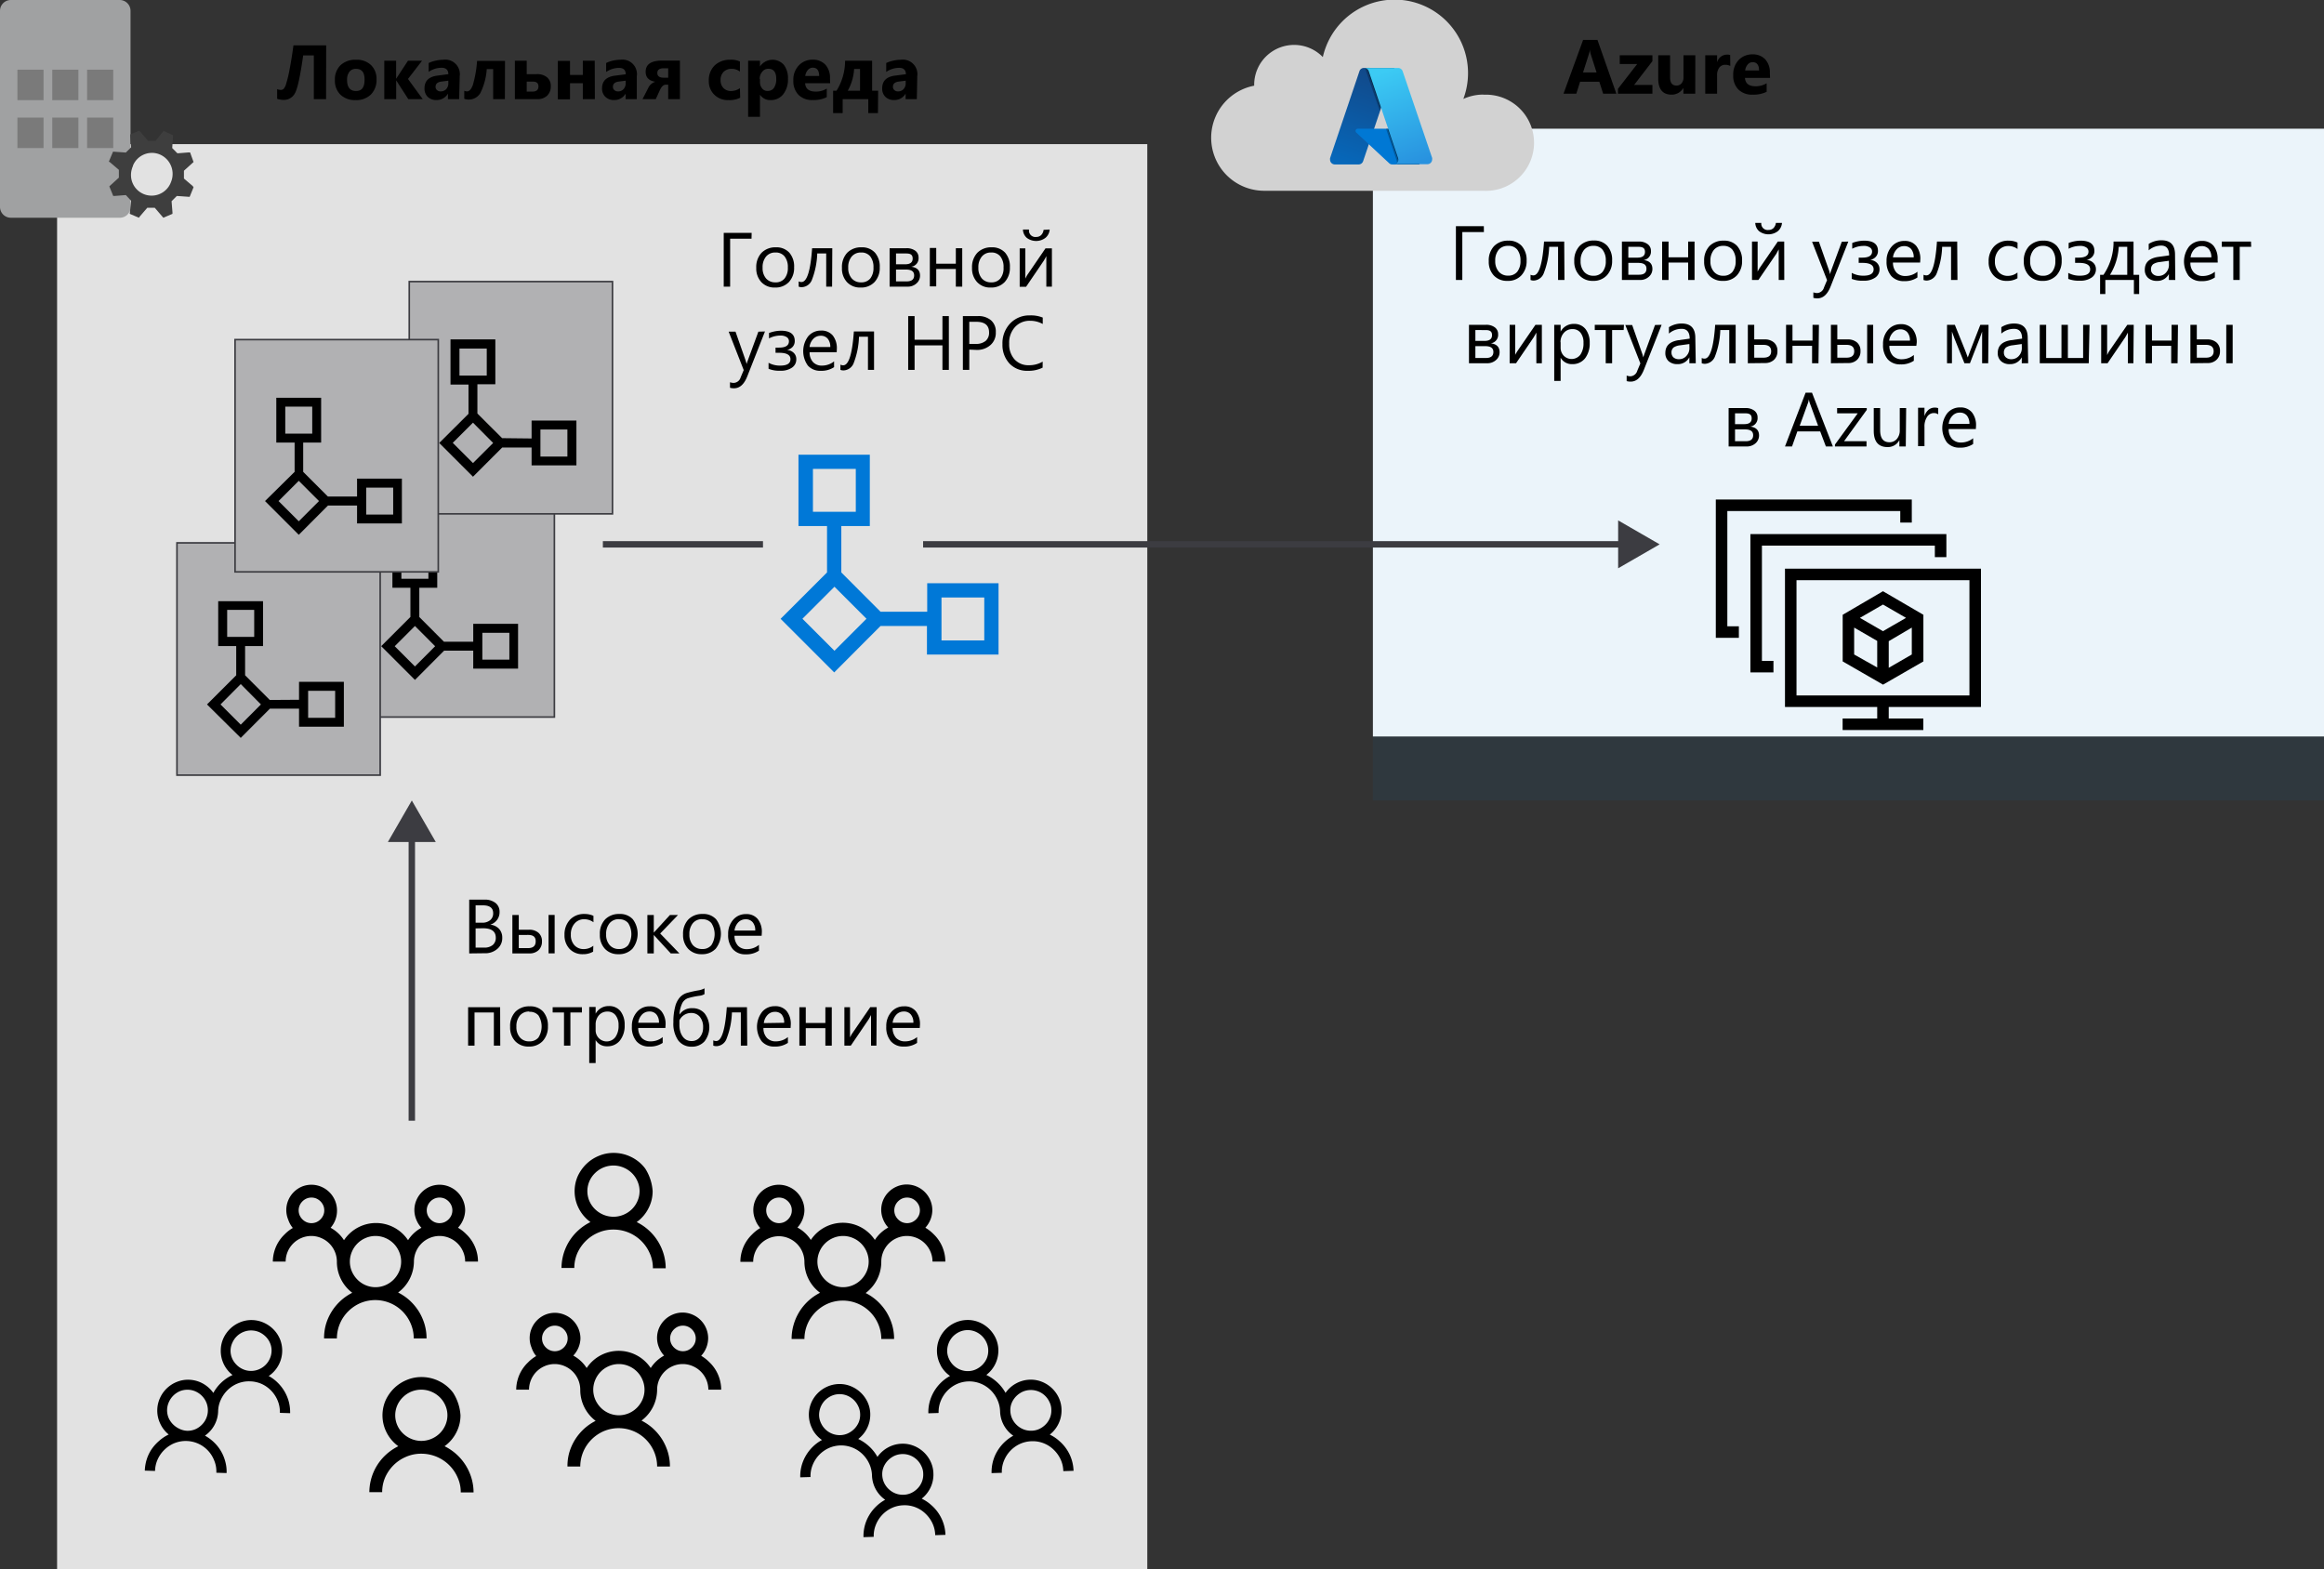 <svg xmlns="http://www.w3.org/2000/svg" xmlns:xlink="http://www.w3.org/1999/xlink" viewBox="0 0 362.86 245"><rect x="0" y="0" width="362.86" height="245" fill="#333333" stroke="none"/><defs><style>.cls-1{fill:#fff;}.cls-10,.cls-2,.cls-9{fill:#3c3c41;}.cls-2{opacity:0.15;}.cls-10,.cls-2,.cls-6{isolation:isolate;}.cls-3{fill:#7a7a7a;}.cls-4{fill:#a0a1a2;}.cls-5{fill:#3e3e3e;}.cls-6{fill:#0072c6;opacity:0.08;}.cls-7{fill:#d2d2d2;fill-rule:evenodd;}.cls-11,.cls-8{fill:none;stroke:#3c3c41;}.cls-8{stroke-miterlimit:10;}.cls-10{opacity:0.4;}.cls-11{stroke-width:0.25px;}.cls-12{fill:#0078d7;}.cls-13{fill:url(#linear-gradient);}.cls-14{fill:#0078d4;}.cls-15{opacity:0.5;}.cls-16{fill-opacity:0.5;}.cls-17{fill:url(#linear-gradient-2);}</style><linearGradient id="linear-gradient" x1="-811.94" y1="684.58" x2="-816.85" y2="699.11" gradientTransform="translate(1026.62 -672.85)" gradientUnits="userSpaceOnUse"><stop offset="0" stop-color="#114a8b"/><stop offset="1" stop-color="#0669bc"/></linearGradient><linearGradient id="linear-gradient-2" x1="-811" y1="684.14" x2="-805.6" y2="698.52" gradientTransform="translate(1026.62 -672.85)" gradientUnits="userSpaceOnUse"><stop offset="0" stop-color="#3ccbf4"/><stop offset="1" stop-color="#2892df"/></linearGradient></defs><g id="clean"><g id="g20356"><g id="g15188"><rect id="rect15184" class="cls-1" x="8.92" y="22.51" width="170.21" height="222.49"/><rect id="rect15186" class="cls-2" x="8.92" y="22.51" width="170.21" height="222.49"/></g><g id="g15214"><rect id="rect15190" class="cls-3" x="13.09" y="3.4" width="4.08" height="4.76"/><rect id="rect15192" class="cls-3" x="13.09" y="3.4" width="4.08" height="4.76"/><rect id="rect15194" class="cls-3" x="13.09" y="3.4" width="4.08" height="4.76"/><g id="g15212"><path id="path15196" class="cls-4" d="M20.4,32.3A1.69,1.69,0,0,1,18.72,34H1.7A1.69,1.69,0,0,1,0,32.32V1.7A1.69,1.69,0,0,1,1.68,0h17a1.69,1.69,0,0,1,1.7,1.68V32.3Z"/><rect id="rect15198" class="cls-3" x="2.72" y="10.88" width="4.08" height="4.76"/><rect id="rect15200" class="cls-3" x="8.16" y="10.88" width="4.08" height="4.76"/><rect id="rect15202" class="cls-3" x="13.6" y="10.88" width="4.08" height="4.76"/><rect id="rect15204" class="cls-3" x="2.72" y="18.36" width="4.08" height="4.76"/><rect id="rect15206" class="cls-3" x="8.16" y="18.36" width="4.08" height="4.76"/><rect id="rect15208" class="cls-3" x="13.6" y="18.36" width="4.08" height="4.76"/><path id="path15210" class="cls-5" d="M20.26,33.39l1.43.61.14-.2L23,32.44h1.16L25.5,34l1.43-.61v-.21l-.14-1.76.82-.82,2,.14.61-1.5-.14-.2-1.36-1.16V26.66l1.5-1.36-.54-1.5h-.21l-1.77.14-.81-.82.13-2-1.49-.68-.14.2L24.28,22H23.12l-1.36-1.6-1.43.6v.27L20.47,23l-.82.82-2-.14L17,25.23l.2.13,1.36,1.16v1.22L17.07,29.1l.61,1.5h.2l1.77-.14.82.89Zm.48-7.48a3.2,3.2,0,0,1,4.14-1.82l.12.05a3.3,3.3,0,0,1,1.7,4.28,3.22,3.22,0,1,1-6.06-2.18c0-.11.09-.22.14-.33"/></g></g><g id="g15232"><path id="path15216" d="M41.91,214.84a6.23,6.23,0,0,1,1.44,1.06,6.56,6.56,0,0,1,1.75,3,6.59,6.59,0,0,1,.2,1.77l-1.6-.05a4.59,4.59,0,0,0-.33-1.87,4.91,4.91,0,0,0-2.48-2.63A4.74,4.74,0,0,0,39,215.7a4.67,4.67,0,0,0-1.88.33,4.8,4.8,0,0,0-1.55,1,5,5,0,0,0-1.07,1.5,4.41,4.41,0,0,0-.44,1.85,4.79,4.79,0,0,1-2.06,3.8,6.57,6.57,0,0,1,1.44,1.07,6.27,6.27,0,0,1,1.08,1.38,6.34,6.34,0,0,1,.66,1.62,5.87,5.87,0,0,1,.2,1.77l-1.6-.05a4.42,4.42,0,0,0-.32-1.87,4.76,4.76,0,0,0-6.19-2.76,4.8,4.8,0,0,0-1.55,1,4.87,4.87,0,0,0-1.08,1.5,4.56,4.56,0,0,0-.43,1.85l-1.6-.05a6.56,6.56,0,0,1,.3-1.76,6.22,6.22,0,0,1,.76-1.58,6.89,6.89,0,0,1,1.17-1.3,6.33,6.33,0,0,1,1.5-1A4.76,4.76,0,0,1,25,222.26a4.72,4.72,0,0,1,0-4,4.84,4.84,0,0,1,2.63-2.48,4.59,4.59,0,0,1,1.87-.33,4.77,4.77,0,0,1,2.15.58,4.92,4.92,0,0,1,1.66,1.48,6.5,6.5,0,0,1,3-2.8,4.78,4.78,0,0,1-1.84-3.92,4.56,4.56,0,0,1,.43-1.85,4.91,4.91,0,0,1,2.63-2.48,4.59,4.59,0,0,1,1.87-.33,4.74,4.74,0,0,1,1.85.44,5,5,0,0,1,1.5,1.07,4.84,4.84,0,0,1,1,1.56A4.79,4.79,0,0,1,42,214.84Zm-12.7,8.58a3.09,3.09,0,0,0,1.24-.22,3.17,3.17,0,0,0,1-.66,3.18,3.18,0,0,0,.79-3.48,3.25,3.25,0,0,0-1.66-1.76,3,3,0,0,0-1.23-.29,3.14,3.14,0,0,0-1.25.22,3.3,3.3,0,0,0-1.71,1.66,3.1,3.1,0,0,0-.08,2.48,3.35,3.35,0,0,0,.66,1,3.4,3.4,0,0,0,1,.72,3,3,0,0,0,1.24.33ZM36,210.81a3,3,0,0,0,.22,1.25,3.17,3.17,0,0,0,.66,1,3.12,3.12,0,0,0,1,.72,3,3,0,0,0,1.23.29,3.14,3.14,0,0,0,1.25-.22,3.21,3.21,0,0,0,1.75-1.65A3.13,3.13,0,0,0,42.4,211a2.93,2.93,0,0,0-.22-1.24,3.14,3.14,0,0,0-.65-1,3.54,3.54,0,0,0-1-.72,3.19,3.19,0,0,0-4.23,1.59,3,3,0,0,0-.3,1.22Z"/><path id="path15218" d="M146.87,213.19a4.79,4.79,0,0,1-.26-4,4.84,4.84,0,0,1,2.48-2.63,4.78,4.78,0,0,1,1.86-.44,4.59,4.59,0,0,1,1.87.33,4.91,4.91,0,0,1,2.63,2.48,4.56,4.56,0,0,1,.43,1.85A4.78,4.78,0,0,1,154,214.7a6.88,6.88,0,0,1,1.71,1.16A6.47,6.47,0,0,1,157,217.5a4.81,4.81,0,0,1,1.66-1.48,4.77,4.77,0,0,1,2.15-.58,4.59,4.59,0,0,1,1.87.33,4.91,4.91,0,0,1,2.63,2.48,4.56,4.56,0,0,1,.43,1.85,4.69,4.69,0,0,1-.45,2.18,4.87,4.87,0,0,1-1.38,1.74,6,6,0,0,1,1.49,1,6.38,6.38,0,0,1,2.22,4.65l-1.6.05a4.56,4.56,0,0,0-.43-1.85,5,5,0,0,0-1.08-1.5,4.67,4.67,0,0,0-3.43-1.32,4.73,4.73,0,0,0-1.85.43,4.91,4.91,0,0,0-2.48,2.63,4.59,4.59,0,0,0-.33,1.87l-1.6.05a6.59,6.59,0,0,1,.2-1.77,6.37,6.37,0,0,1,.67-1.62,6.64,6.64,0,0,1,2.52-2.45,4.79,4.79,0,0,1-2.06-3.8,4.74,4.74,0,0,0-.44-1.85,5,5,0,0,0-1.07-1.5,4.84,4.84,0,0,0-1.56-1,4.74,4.74,0,0,0-3.72.1,4.91,4.91,0,0,0-2.48,2.63,4.59,4.59,0,0,0-.33,1.87l-1.6.05a6.21,6.21,0,0,1,.2-1.77,6.56,6.56,0,0,1,1.75-3,6.23,6.23,0,0,1,1.44-1.06,4.72,4.72,0,0,1-1.48-1.66Zm15.41,9.94a3.4,3.4,0,0,0,1-.72,3.14,3.14,0,0,0,.65-1,3,3,0,0,0,.22-1.25,2.75,2.75,0,0,0-.29-1.23,3.19,3.19,0,0,0-4.23-1.59,3.54,3.54,0,0,0-1,.72,3.35,3.35,0,0,0-.66,1,2.93,2.93,0,0,0-.22,1.24,3.13,3.13,0,0,0,.29,1.24,3.32,3.32,0,0,0,1.75,1.65,3.14,3.14,0,0,0,1.25.22,3,3,0,0,0,1.24-.28ZM154,209.58a3.27,3.27,0,0,0-1.75-1.66,3.14,3.14,0,0,0-2.48.07,3.54,3.54,0,0,0-1,.72,3.33,3.33,0,0,0-.88,2.28,3,3,0,0,0,.3,1.24,3.21,3.21,0,0,0,1.75,1.65,3.14,3.14,0,0,0,1.25.22,3,3,0,0,0,1.23-.29,3.54,3.54,0,0,0,1-.72,3.35,3.35,0,0,0,.66-1,3.14,3.14,0,0,0,.22-1.25,3,3,0,0,0-.3-1.26Z"/><path id="path15220" d="M126.87,223.19a4.79,4.79,0,0,1-.26-4,4.84,4.84,0,0,1,2.48-2.63,4.78,4.78,0,0,1,1.86-.44,4.59,4.59,0,0,1,1.87.33,4.91,4.91,0,0,1,2.63,2.48,4.56,4.56,0,0,1,.43,1.85A4.78,4.78,0,0,1,134,224.7a6.88,6.88,0,0,1,1.71,1.16A6.47,6.47,0,0,1,137,227.5a4.81,4.81,0,0,1,1.66-1.48,4.77,4.77,0,0,1,2.15-.58,4.59,4.59,0,0,1,1.87.33,4.91,4.91,0,0,1,2.63,2.48,4.56,4.56,0,0,1,.43,1.85,4.69,4.69,0,0,1-.45,2.18,4.87,4.87,0,0,1-1.38,1.74,6,6,0,0,1,1.49,1,6.38,6.38,0,0,1,2.22,4.65l-1.6.05a4.56,4.56,0,0,0-.43-1.85,5,5,0,0,0-1.08-1.5,4.67,4.67,0,0,0-3.43-1.32,4.73,4.73,0,0,0-1.85.43,4.91,4.91,0,0,0-2.48,2.63,4.59,4.59,0,0,0-.33,1.87l-1.6.05a6.59,6.59,0,0,1,.2-1.77,6.37,6.37,0,0,1,.67-1.62,6.64,6.64,0,0,1,2.52-2.45,4.79,4.79,0,0,1-2.06-3.8,4.74,4.74,0,0,0-.44-1.85,5,5,0,0,0-1.07-1.5,4.84,4.84,0,0,0-1.56-1,4.74,4.74,0,0,0-3.72.1,4.91,4.91,0,0,0-2.48,2.63,4.59,4.59,0,0,0-.33,1.87l-1.6.05a6.21,6.21,0,0,1,.2-1.77,6.56,6.56,0,0,1,1.75-3,6.23,6.23,0,0,1,1.44-1.06,4.72,4.72,0,0,1-1.48-1.66Zm15.41,9.94a3.4,3.4,0,0,0,1-.72,3.14,3.14,0,0,0,.65-1,3,3,0,0,0,.22-1.25,2.75,2.75,0,0,0-.29-1.23,3.19,3.19,0,0,0-4.23-1.59,3.54,3.54,0,0,0-1,.72,3.35,3.35,0,0,0-.66,1,2.93,2.93,0,0,0-.22,1.24,3.13,3.13,0,0,0,.29,1.24,3.32,3.32,0,0,0,1.75,1.65,3.14,3.14,0,0,0,1.25.22,3,3,0,0,0,1.24-.28ZM134,219.58a3.27,3.27,0,0,0-1.75-1.66,3.14,3.14,0,0,0-2.48.07,3.54,3.54,0,0,0-1,.72,3.33,3.33,0,0,0-.88,2.28,3,3,0,0,0,.3,1.24,3.21,3.21,0,0,0,1.75,1.65,3.14,3.14,0,0,0,1.25.22,3,3,0,0,0,1.23-.29,3.54,3.54,0,0,0,1-.72,3.35,3.35,0,0,0,.66-1,3.14,3.14,0,0,0,.22-1.25,3,3,0,0,0-.3-1.26Z"/><path id="path15222" d="M83.72,211.75a5.89,5.89,0,0,0-1.28,1,6,6,0,0,0-1,1.25,5.82,5.82,0,0,0-.62,1.45A5.7,5.7,0,0,0,80.6,217h2a4,4,0,0,1,.32-1.55,4,4,0,0,1,2.13-2.13,3.91,3.91,0,0,1,3.1,0,4,4,0,0,1,2.13,2.13A4,4,0,0,1,90.6,217,6.06,6.06,0,0,0,93,221.87a8.07,8.07,0,0,0-4.13,5A7.87,7.87,0,0,0,88.6,229h2a6,6,0,0,1,1.77-4.23,6.15,6.15,0,0,1,1.9-1.29,6,6,0,0,1,7.85,3.19,5.82,5.82,0,0,1,.48,2.33h2a7.87,7.87,0,0,0-.31-2.21,8.54,8.54,0,0,0-.89-2,8.39,8.39,0,0,0-1.4-1.69,8,8,0,0,0-1.84-1.27A6.06,6.06,0,0,0,102.6,217a4,4,0,0,1,.32-1.55,4,4,0,0,1,2.13-2.13,3.91,3.91,0,0,1,3.1,0,4,4,0,0,1,2.13,2.13,4,4,0,0,1,.32,1.55h2a5.7,5.7,0,0,0-.22-1.59,5.89,5.89,0,0,0-1.62-2.7,6.22,6.22,0,0,0-1.28-1,4.12,4.12,0,0,0,1.09-2.75,4,4,0,0,0-.32-1.55,4,4,0,0,0-2.13-2.13,3.91,3.91,0,0,0-3.1,0,4,4,0,0,0-2.13,2.13,3.9,3.9,0,0,0,0,3,4,4,0,0,0,.8,1.27,5.73,5.73,0,0,0-2.09,1.94,6,6,0,0,0-10,0,5.73,5.73,0,0,0-2.09-1.94A4.08,4.08,0,0,0,90.63,209a4,4,0,0,0-.32-1.55,4,4,0,0,0-2.13-2.13,3.91,3.91,0,0,0-3.1,0A4,4,0,0,0,83,207.45a3.9,3.9,0,0,0,0,3,4,4,0,0,0,.72,1.3ZM108.63,209a1.91,1.91,0,0,1-.16.78,2.11,2.11,0,0,1-1.06,1.06,2,2,0,0,1-1.56,0,2.11,2.11,0,0,1-1.06-1.06,2,2,0,0,1,0-1.56,2.11,2.11,0,0,1,1.06-1.06,2,2,0,0,1,1.56,0,2.11,2.11,0,0,1,1.06,1.06A1.91,1.91,0,0,1,108.63,209Zm-12,12a4,4,0,0,1-2.82-1.18,4.21,4.21,0,0,1-.86-1.26,3.91,3.91,0,0,1,0-3.11,4,4,0,0,1,2.13-2.13,3.91,3.91,0,0,1,3.1,0,4,4,0,0,1,2.13,2.13,3.91,3.91,0,0,1,0,3.11,4.21,4.21,0,0,1-.86,1.26A4,4,0,0,1,96.63,221Zm-8-12a1.91,1.91,0,0,1-.16.78,2.11,2.11,0,0,1-1.06,1.06,2,2,0,0,1-1.56,0,2.11,2.11,0,0,1-1.06-1.06,2,2,0,0,1,0-1.56,2.11,2.11,0,0,1,1.06-1.06,2,2,0,0,1,1.56,0,2.11,2.11,0,0,1,1.06,1.06A1.91,1.91,0,0,1,88.63,209Z"/><path id="path15224" d="M118.72,191.75a5.89,5.89,0,0,0-1.28,1,6,6,0,0,0-1,1.25,5.82,5.82,0,0,0-.62,1.45,5.7,5.7,0,0,0-.22,1.59h2a4,4,0,0,1,.32-1.55,4,4,0,0,1,2.13-2.13,3.91,3.91,0,0,1,3.1,0,4,4,0,0,1,2.13,2.13,4,4,0,0,1,.32,1.55,6.06,6.06,0,0,0,2.44,4.83,8.07,8.07,0,0,0-4.13,5,7.87,7.87,0,0,0-.31,2.21h2a6,6,0,0,1,1.77-4.23,6.15,6.15,0,0,1,1.9-1.29,6,6,0,0,1,7.85,3.19,5.82,5.82,0,0,1,.48,2.33h2a7.87,7.87,0,0,0-.31-2.21,8.54,8.54,0,0,0-.89-2,8.39,8.39,0,0,0-1.4-1.69,8,8,0,0,0-1.84-1.27A6.06,6.06,0,0,0,137.6,197a4,4,0,0,1,.32-1.55,4,4,0,0,1,2.13-2.13,3.91,3.91,0,0,1,3.1,0,4,4,0,0,1,2.13,2.13,4,4,0,0,1,.32,1.55h2a5.7,5.7,0,0,0-.22-1.59,5.89,5.89,0,0,0-1.62-2.7,6.22,6.22,0,0,0-1.28-1,4.12,4.12,0,0,0,1.09-2.75,4,4,0,0,0-.32-1.55,4,4,0,0,0-2.13-2.13,3.91,3.91,0,0,0-3.1,0,4,4,0,0,0-2.13,2.13,3.9,3.9,0,0,0,0,3,4,4,0,0,0,.8,1.27,5.73,5.73,0,0,0-2.09,1.94,6,6,0,0,0-10,0,5.73,5.73,0,0,0-2.09-1.94A4.12,4.12,0,0,0,125.6,189a4,4,0,0,0-.32-1.55,4,4,0,0,0-2.13-2.13,3.91,3.91,0,0,0-3.1,0,4,4,0,0,0-2.13,2.13,3.9,3.9,0,0,0,0,3,4.11,4.11,0,0,0,.8,1.33ZM143.63,189a1.91,1.91,0,0,1-.16.78,2.11,2.11,0,0,1-1.06,1.06,2,2,0,0,1-1.56,0,2.11,2.11,0,0,1-1.06-1.06,2,2,0,0,1,0-1.56,2.11,2.11,0,0,1,1.06-1.06,2,2,0,0,1,1.56,0,2.11,2.11,0,0,1,1.06,1.06A1.91,1.91,0,0,1,143.63,189Zm-12,12a4,4,0,0,1-2.82-1.18,4.21,4.21,0,0,1-.86-1.26,3.91,3.91,0,0,1,0-3.11,4,4,0,0,1,2.13-2.13,3.91,3.91,0,0,1,3.1,0,4,4,0,0,1,2.13,2.13,3.91,3.91,0,0,1,0,3.11,4.21,4.21,0,0,1-.86,1.26,4,4,0,0,1-2.82,1.18Zm-8-12a1.91,1.91,0,0,1-.16.78,2.11,2.11,0,0,1-1.06,1.06,2,2,0,0,1-1.56,0,2.11,2.11,0,0,1-1.06-1.06,2,2,0,0,1,0-1.56,2.11,2.11,0,0,1,1.06-1.06,2,2,0,0,1,1.56,0,2.11,2.11,0,0,1,1.06,1.06A1.91,1.91,0,0,1,123.63,189Z"/><path id="path15226" d="M45.72,191.75a5.89,5.89,0,0,0-1.28,1,6,6,0,0,0-1,1.25,5.82,5.82,0,0,0-.62,1.45A5.7,5.7,0,0,0,42.6,197h2a4,4,0,0,1,.32-1.55,4,4,0,0,1,2.13-2.13,3.91,3.91,0,0,1,3.1,0,4,4,0,0,1,2.13,2.13A4,4,0,0,1,52.6,197,6.06,6.06,0,0,0,55,201.87a8.07,8.07,0,0,0-4.13,5A7.87,7.87,0,0,0,50.6,209h2a6,6,0,0,1,1.77-4.23,6.15,6.15,0,0,1,1.9-1.29,6,6,0,0,1,7.85,3.19A5.82,5.82,0,0,1,64.6,209h2a7.87,7.87,0,0,0-.31-2.21,8.54,8.54,0,0,0-.89-2A8.63,8.63,0,0,0,64,203.1a8,8,0,0,0-1.84-1.27A6.06,6.06,0,0,0,64.63,197a4,4,0,0,1,.32-1.55,4,4,0,0,1,2.13-2.13,3.91,3.91,0,0,1,3.1,0,4,4,0,0,1,2.13,2.13,4,4,0,0,1,.32,1.55h2a5.7,5.7,0,0,0-.22-1.59,5.89,5.89,0,0,0-1.62-2.7,6.22,6.22,0,0,0-1.28-1A4.13,4.13,0,0,0,72.63,189a4,4,0,0,0-.32-1.55,4,4,0,0,0-2.13-2.13,3.91,3.91,0,0,0-3.1,0A4,4,0,0,0,65,187.45a3.9,3.9,0,0,0,0,3,4,4,0,0,0,.8,1.27,5.73,5.73,0,0,0-2.09,1.94,6,6,0,0,0-10,0,5.73,5.73,0,0,0-2.09-1.94,4.06,4.06,0,0,0,1-2.72,4,4,0,0,0-.32-1.55,4,4,0,0,0-2.13-2.13,3.91,3.91,0,0,0-3.1,0A4,4,0,0,0,45,187.45a3.9,3.9,0,0,0,0,3A4,4,0,0,0,45.72,191.75ZM70.63,189a1.91,1.91,0,0,1-.16.78,2.11,2.11,0,0,1-1.06,1.06,2,2,0,0,1-1.56,0,2.11,2.11,0,0,1-1.06-1.06,2,2,0,0,1,0-1.56,2.11,2.11,0,0,1,1.06-1.06,2,2,0,0,1,1.56,0,2.11,2.11,0,0,1,1.06,1.06A1.91,1.91,0,0,1,70.63,189Zm-12,12a4,4,0,0,1-2.82-1.18,4.21,4.21,0,0,1-.86-1.26,3.91,3.91,0,0,1,0-3.11,4,4,0,0,1,2.13-2.13,3.91,3.91,0,0,1,3.1,0,4,4,0,0,1,2.13,2.13,3.91,3.91,0,0,1,0,3.11,4.21,4.21,0,0,1-.86,1.26A4,4,0,0,1,58.63,201Zm-8-12a1.91,1.91,0,0,1-.16.78,2.11,2.11,0,0,1-1.06,1.06,2,2,0,0,1-1.56,0,2.11,2.11,0,0,1-1.06-1.06,2,2,0,0,1,0-1.56,2.11,2.11,0,0,1,1.06-1.06,2,2,0,0,1,1.56,0,2.11,2.11,0,0,1,1.06,1.06A1.91,1.91,0,0,1,50.63,189Z"/><path id="path15228" d="M71.9,221a5.76,5.76,0,0,1-.66,2.7,5.88,5.88,0,0,1-1.83,2.13,8.12,8.12,0,0,1,4.21,5,7.88,7.88,0,0,1,.32,2.21h-2a5.51,5.51,0,0,0-.49-2.33A6.16,6.16,0,0,0,65.78,227a5.88,5.88,0,0,0-2.37.48,6.15,6.15,0,0,0-1.94,1.29,6.42,6.42,0,0,0-1.32,1.9,5.82,5.82,0,0,0-.48,2.33h-2a8,8,0,0,1,2.65-5.9,8.23,8.23,0,0,1,1.87-1.27,6,6,0,0,1-1.82-2.13,5.88,5.88,0,0,1-.18-5,6.42,6.42,0,0,1,1.32-1.9,6.15,6.15,0,0,1,1.94-1.29,5.88,5.88,0,0,1,2.37-.48,6.15,6.15,0,0,1,2.76.65,6,6,0,0,1,2.16,1.79A7.4,7.4,0,0,1,71.9,221Zm-6.12,4a4.09,4.09,0,0,0,1.58-.32,4.15,4.15,0,0,0,1.3-.86,4,4,0,0,0,.87-1.27,3.81,3.81,0,0,0,0-3.1,4,4,0,0,0-.87-1.27,4.15,4.15,0,0,0-1.3-.86,4.07,4.07,0,0,0-4.45.86,4,4,0,0,0-.88,1.27,3.91,3.91,0,0,0,0,3.1,4,4,0,0,0,.88,1.27A4.13,4.13,0,0,0,65.78,225Z"/><path id="path15230" d="M101.9,186a5.76,5.76,0,0,1-.66,2.7,5.88,5.88,0,0,1-1.83,2.13,8.12,8.12,0,0,1,4.21,5,7.88,7.88,0,0,1,.32,2.21h-2a5.51,5.51,0,0,0-.49-2.33A6.16,6.16,0,0,0,95.78,192a5.88,5.88,0,0,0-2.37.48,6.15,6.15,0,0,0-1.94,1.29,6.42,6.42,0,0,0-1.32,1.9,5.82,5.82,0,0,0-.48,2.33h-2a8,8,0,0,1,2.65-5.9,8.23,8.23,0,0,1,1.87-1.27,6,6,0,0,1-1.82-2.13,5.88,5.88,0,0,1-.18-5,6.42,6.42,0,0,1,1.32-1.9,6.15,6.15,0,0,1,1.94-1.29,5.88,5.88,0,0,1,2.37-.48,6.15,6.15,0,0,1,2.76.65,6,6,0,0,1,2.16,1.79A7.4,7.4,0,0,1,101.9,186Zm-6.12,4a4.09,4.09,0,0,0,1.58-.32,4.15,4.15,0,0,0,1.3-.86,4,4,0,0,0,.87-1.27,3.81,3.81,0,0,0,0-3.1,4,4,0,0,0-.87-1.27,4.15,4.15,0,0,0-1.3-.86,4.07,4.07,0,0,0-4.45.86,4,4,0,0,0-.88,1.27,3.91,3.91,0,0,0,0,3.1,4,4,0,0,0,.88,1.27A4.13,4.13,0,0,0,95.78,190Z"/></g><g id="g15238"><rect id="rect15234" class="cls-1" x="214.36" y="20.1" width="148.5" height="94.9"/><rect id="rect15236" class="cls-6" x="214.36" y="20.1" width="148.5" height="104.9"/></g><path id="path15240" class="cls-7" d="M231.59,14.77a7.45,7.45,0,0,0-3.11.68A11.47,11.47,0,0,0,207,7.38a11.7,11.7,0,0,0-.46,1.53,6.24,6.24,0,0,0-10.72,4.32v.15a8.28,8.28,0,0,0,1.62,16.41h34.14a7.51,7.51,0,1,0,.77-15h-.77"/><g id="g15252"><line id="line15248" class="cls-8" x1="64.3" y1="175" x2="64.3" y2="130.38"/><polygon id="polygon15250" class="cls-9" points="60.56 131.48 68.04 131.48 64.3 125 60.56 131.48"/></g><g id="g15302"><g id="g15264"><g id="g15260"><rect id="rect15254" class="cls-1" x="54.83" y="75.7" width="31.73" height="36.27"/><rect id="rect15256" class="cls-10" x="54.83" y="75.7" width="31.73" height="36.27"/><rect id="rect15258" class="cls-11" x="54.83" y="75.7" width="31.73" height="36.27"/></g><path id="path15262" d="M75.31,98.81V103h4.22V98.81ZM64.79,97.75l-3.16,3.16,3.16,3.16,3.15-3.16Zm2.1-7.37V86.17H62.67v4.21Zm7,9.83v-2.8h7v7h-7V101.6H69.34l-4.55,4.57-5.27-5.27,4.56-4.56V91.78H61.27v-7h7v7h-2.8v4.57l3.85,3.86Z"/></g><g id="g15276"><g id="g15272"><rect id="rect15266" class="cls-1" x="27.63" y="84.77" width="31.73" height="36.27"/><rect id="rect15268" class="cls-10" x="27.63" y="84.77" width="31.73" height="36.27"/><rect id="rect15270" class="cls-11" x="27.63" y="84.77" width="31.73" height="36.27"/></g><path id="path15274" d="M48.11,107.87v4.22h4.22v-4.22Zm-10.52-1.05L34.43,110l3.16,3.16L40.74,110Zm2.1-7.37V95.23H35.47v4.22Zm7,9.82v-2.8h7v7h-7v-2.81H42.14l-4.55,4.56L32.32,110l4.56-4.55v-4.57H34.07v-7h7v7h-2.8v4.57l3.85,3.85Z"/></g><g id="g15288"><g id="g15284"><rect id="rect15278" class="cls-1" x="63.9" y="43.97" width="31.73" height="36.27"/><rect id="rect15280" class="cls-10" x="63.9" y="43.97" width="31.73" height="36.27"/><rect id="rect15282" class="cls-11" x="63.9" y="43.97" width="31.73" height="36.27"/></g><path id="path15286" d="M84.38,67.07v4.22h4.21V67.07ZM73.85,66l-3.16,3.15,3.16,3.16L77,69.17ZM76,58.65V54.43H71.74v4.22Zm7,9.82v-2.8h7v7H83V69.88H78.41l-4.56,4.56-5.27-5.27,4.57-4.55V60.05H70.34V53h7v7h-2.8v4.57l3.86,3.85Z"/></g><g id="g15300"><g id="g15296"><rect id="rect15290" class="cls-1" x="36.7" y="53.03" width="31.73" height="36.27"/><rect id="rect15292" class="cls-10" x="36.7" y="53.03" width="31.73" height="36.27"/><rect id="rect15294" class="cls-11" x="36.7" y="53.03" width="31.73" height="36.27"/></g><path id="path15298" d="M57.18,76.14v4.21h4.21V76.14ZM46.65,75.08l-3.16,3.16,3.16,3.16,3.16-3.16Zm2.1-7.37V63.5H44.54v4.21Zm7,9.83v-2.8h7v7h-7v-2.8H51.21l-4.56,4.57-5.27-5.27L46,73.68V69.11H43.14v-7h7v7h-2.8v4.57l3.86,3.86Z"/></g></g><path id="path15304" class="cls-12" d="M147,93.3V100h6.68V93.3Zm-16.71-1.68-5,5,5,5,5-5Zm3.33-11.7v-6.7h-6.69v6.7Zm11.15,15.6V91.07h11.14v11.14H144.73V97.75h-7.25L130.25,105l-8.37-8.37,7.25-7.24V82.14h-4.46V71h11.14V82.14h-4.45v7.25l6.12,6.13Z"/><line id="line15306" class="cls-8" x1="94.13" y1="85" x2="119.13" y2="85"/><g id="g15312"><line id="line15308" class="cls-8" x1="144.13" y1="85" x2="253.75" y2="85"/><polygon id="polygon15310" class="cls-9" points="252.65 81.26 252.65 88.74 259.13 85 252.65 81.26"/></g><path id="path15314" d="M287.71,96v7.28l6.3,3.63,6.3-3.63V96L294,92.32ZM294,94.4l3.6,2.08L294,98.56l-3.6-2.08Zm4.5,7.8-3.6,2.08v-4.16L298.5,98Zm-9,0V98l3.6,2.08v4.15Zm19.8-13.4H278.7v21.6h14.4v1.8h-5.4V114h12.6v-1.8h-5.4v-1.8h14.4Zm-1.8,19.8h-27v-18h27Zm-3.6-25.2V87h-1.8V85.2h-27v18h1.8V105h-3.6V83.4ZM298.5,78v3.6h-1.8V79.8h-27v18h1.8v1.8h-3.6V78Z"/><g id="g19992"><path id="path19974" class="cls-13" d="M213,10.61h4.75l-4.92,14.57a.75.75,0,0,1-.71.5h-3.7a.75.75,0,0,1-.75-.74,1,1,0,0,1,0-.24l4.59-13.59A.73.73,0,0,1,213,10.61Z"/><path id="path19976" class="cls-14" d="M219.5,20.1H212a.34.34,0,0,0-.35.35.36.36,0,0,0,.11.25l5.13,4.78a.7.7,0,0,0,.5.2h4.24Z"/><g id="g19982" class="cls-15"><path id="path19978" d="M218.17,25.68h3.49L219.5,20.1h-2.85L218.3,25A.76.76,0,0,1,218.17,25.68Z"/><path id="path19980" d="M215.57,16.89l2.12-6.28h-4.3a.77.77,0,0,1,.14.25Z"/></g><g id="g19988" class="cls-15"><path id="path19984" class="cls-16" d="M213.12,10.61l2.31,6.7.32-1-1.93-5.74Z"/><path id="path19986" class="cls-16" d="M217.5,25.68h1a1,1,0,0,0,.06-.8L217,20.1h-.59l1.67,5a.47.47,0,0,1-.29.6.41.41,0,0,1-.16,0Z"/></g><path id="path19990" class="cls-17" d="M219,11.11a.76.76,0,0,0-.71-.5H213a.74.74,0,0,1,.71.51l4.58,13.57a.75.75,0,0,1-.47.95.67.67,0,0,1-.24,0h5.29a.74.74,0,0,0,.74-.74.67.67,0,0,0,0-.24Z"/></g></g></g><g id="Text"><path d="M50.91,15.48H49V8.65H47.34c-.46,3.22-.88,5.18-1.28,5.89a1.93,1.93,0,0,1-1.79,1.06,3.3,3.3,0,0,1-1-.17V13.92a1.76,1.76,0,0,0,.58.12.64.64,0,0,0,.43-.16,2,2,0,0,0,.4-.8,19.93,19.93,0,0,0,.54-2.27c.21-1.07.41-2.32.6-3.73h5.11Z"/><path d="M55.51,15.63a3.23,3.23,0,0,1-2.36-.85,3.05,3.05,0,0,1-.86-2.28,3.07,3.07,0,0,1,.89-2.33,3.38,3.38,0,0,1,2.41-.84,3.2,3.2,0,0,1,2.35.84,3,3,0,0,1,.85,2.23,3.2,3.2,0,0,1-.88,2.36A3.24,3.24,0,0,1,55.51,15.63Zm.05-4.88a1.23,1.23,0,0,0-1,.45,2,2,0,0,0-.37,1.28c0,1.15.47,1.73,1.4,1.73s1.33-.59,1.33-1.78S56.45,10.75,55.56,10.75Z"/><path d="M66,15.48H63.75l-1.89-2.93h0v2.93H60v-6h1.85V12.3h0l1.85-2.82H65.9l-2.2,2.85Z"/><path d="M71.69,15.48H69.94v-.86h0a2,2,0,0,1-1.78,1,1.88,1.88,0,0,1-1.38-.5,1.79,1.79,0,0,1-.5-1.32c0-1.17.69-1.84,2.07-2L70,11.58c0-.66-.36-1-1.07-1a3.64,3.64,0,0,0-2,.64V9.84a4.62,4.62,0,0,1,1.06-.36,5.63,5.63,0,0,1,1.22-.15,2.27,2.27,0,0,1,2.57,2.56ZM70,13v-.4l-1.09.14q-.9.12-.9.81a.66.66,0,0,0,.22.52.8.8,0,0,0,.59.2,1.1,1.1,0,0,0,.85-.36A1.29,1.29,0,0,0,70,13Z"/><path d="M78.83,15.48H77V10.79H76a9.9,9.9,0,0,1-1,3.74,2.11,2.11,0,0,1-2.51.9V14.17a1,1,0,0,0,.43.1c.37,0,.67-.35.91-1a18.11,18.11,0,0,0,.66-3.76h4.36Z"/><path d="M80.39,15.48v-6h1.85v2.1h1.58a2.35,2.35,0,0,1,1.59.49A1.75,1.75,0,0,1,86,13.46a2,2,0,0,1-.56,1.47,2.14,2.14,0,0,1-1.56.55Zm1.85-2.74V14.3h.9c.62,0,.93-.27.93-.8s-.3-.76-.91-.76Z"/><path d="M92.88,15.48H91V13H89v2.51H87.1v-6H89V11.7H91V9.48h1.86Z"/><path d="M99.43,15.48H97.68v-.86h0a2,2,0,0,1-1.79,1,1.86,1.86,0,0,1-1.37-.5A1.76,1.76,0,0,1,94,13.81c0-1.17.69-1.84,2.07-2l1.63-.21c0-.66-.35-1-1.06-1a3.59,3.59,0,0,0-2,.64V9.84a4.52,4.52,0,0,1,1-.36,5.71,5.71,0,0,1,1.23-.15,2.26,2.26,0,0,1,2.56,2.56ZM97.69,13v-.4l-1.09.14q-.9.12-.9.81a.66.66,0,0,0,.22.52.81.81,0,0,0,.59.2,1.08,1.08,0,0,0,.85-.36A1.29,1.29,0,0,0,97.69,13Z"/><path d="M106.16,15.48h-1.83V13.23h-.42c-.33,0-.62.29-.89.87l-.63,1.38h-2.07l.88-1.71a1.8,1.8,0,0,1,1.11-1q-1.5-.25-1.5-1.56c0-1.17.86-1.75,2.57-1.75h2.78Zm-1.83-3.35V10.66h-.7c-.64,0-1,.24-1,.73s.32.74,1,.74Z"/><path d="M115.57,15.26a3.65,3.65,0,0,1-1.81.37,3,3,0,0,1-2.23-.84,2.9,2.9,0,0,1-.86-2.16,3.22,3.22,0,0,1,.92-2.42A3.42,3.42,0,0,1,114,9.33a3.19,3.19,0,0,1,1.53.28v1.57a2.07,2.07,0,0,0-1.29-.43,1.71,1.71,0,0,0-1.26.47,1.74,1.74,0,0,0-.47,1.28,1.69,1.69,0,0,0,.45,1.25,1.59,1.59,0,0,0,1.22.46,2.43,2.43,0,0,0,1.35-.44Z"/><path d="M118.66,14.78h0v3.46h-1.85V9.48h1.85v.9h0a2.36,2.36,0,0,1,3.73-.25,3.39,3.39,0,0,1,.64,2.18,3.73,3.73,0,0,1-.74,2.41,2.44,2.44,0,0,1-2,.91A1.88,1.88,0,0,1,118.66,14.78Zm0-2.46v.48a1.52,1.52,0,0,0,.33,1,1,1,0,0,0,.86.4,1.15,1.15,0,0,0,1-.49,2.4,2.4,0,0,0,.35-1.39c0-1.05-.41-1.58-1.23-1.58a1.15,1.15,0,0,0-.93.43A1.73,1.73,0,0,0,118.61,12.32Z"/><path d="M129.62,13h-3.91c.06.87.61,1.3,1.64,1.3a3.15,3.15,0,0,0,1.74-.47v1.34a4.5,4.5,0,0,1-2.16.45,3,3,0,0,1-2.26-.81,3.08,3.08,0,0,1-.8-2.25,3.19,3.19,0,0,1,.87-2.36,2.87,2.87,0,0,1,2.13-.88,2.62,2.62,0,0,1,2,.78,3,3,0,0,1,.72,2.12Zm-1.72-1.14c0-.86-.34-1.29-1-1.29a1,1,0,0,0-.77.37,1.68,1.68,0,0,0-.4.92Z"/><path d="M137.08,17.66h-1.51V15.48h-4v2.18h-1.49V14.17h.53a8.89,8.89,0,0,0,1.34-4.69h4.22v4.69h.94Zm-2.8-3.49v-3.4h-.92a7.88,7.88,0,0,1-1,3.4Z"/><path d="M143.15,15.48H141.4v-.86h0a2,2,0,0,1-1.78,1,1.88,1.88,0,0,1-1.38-.5,1.79,1.79,0,0,1-.5-1.32c0-1.17.69-1.84,2.07-2l1.63-.21c0-.66-.36-1-1.07-1a3.64,3.64,0,0,0-2,.64V9.84a4.62,4.62,0,0,1,1.06-.36,5.7,5.7,0,0,1,1.22-.15,2.27,2.27,0,0,1,2.57,2.56ZM141.41,13v-.4l-1.09.14q-.9.12-.9.81a.66.66,0,0,0,.22.52.8.8,0,0,0,.59.2,1.1,1.1,0,0,0,.85-.36A1.29,1.29,0,0,0,141.41,13Z"/><path d="M252.37,14.63h-2.06l-.6-1.87h-3l-.59,1.87h-2l3.06-8.4h2.24Zm-3.09-3.32-.9-2.82a3.65,3.65,0,0,1-.15-.76h0a3.06,3.06,0,0,1-.15.73l-.91,2.85Z"/><path d="M258,14.63h-5.38v-.76l3-3.87H252.9V8.63H258v.92l-2.86,3.72H258Z"/><path d="M264.69,14.63h-1.85v-.91h0A2.08,2.08,0,0,1,261,14.78c-1.39,0-2.09-.84-2.09-2.53V8.63h1.85v3.46c0,.85.33,1.27,1,1.27a1,1,0,0,0,.79-.35,1.38,1.38,0,0,0,.3-.94V8.63h1.85Z"/><path d="M270.16,10.3a1.61,1.61,0,0,0-.78-.18,1.12,1.12,0,0,0-.94.44,1.93,1.93,0,0,0-.34,1.21v2.86h-1.85v-6h1.85V9.75h0a1.59,1.59,0,0,1,1.58-1.22,1.14,1.14,0,0,1,.46.07Z"/><path d="M276.37,12.16h-3.92c.06.87.61,1.31,1.65,1.31a3.24,3.24,0,0,0,1.74-.47v1.33a4.56,4.56,0,0,1-2.16.45,3,3,0,0,1-2.26-.81,3,3,0,0,1-.8-2.24,3.24,3.24,0,0,1,.86-2.37,2.9,2.9,0,0,1,2.14-.87,2.63,2.63,0,0,1,2,.78,3,3,0,0,1,.72,2.11ZM274.65,11c0-.86-.35-1.29-1-1.29a1,1,0,0,0-.78.37,1.78,1.78,0,0,0-.39.92Z"/><path d="M73.26,148.88v-8.4h2.39a2.65,2.65,0,0,1,1.73.53A1.72,1.72,0,0,1,78,142.4a2,2,0,0,1-.39,1.24,2.11,2.11,0,0,1-1.06.75v0a2.13,2.13,0,0,1,1.36.64,2,2,0,0,1,.51,1.41,2.18,2.18,0,0,1-.78,1.74,2.84,2.84,0,0,1-2,.67Zm1-7.51v2.71h1a1.89,1.89,0,0,0,1.27-.39,1.35,1.35,0,0,0,.47-1.1c0-.81-.54-1.22-1.61-1.22Zm0,3.6v3h1.33a2,2,0,0,0,1.35-.41,1.43,1.43,0,0,0,.47-1.13c0-1-.67-1.48-2-1.48Z"/><path d="M80,148.88v-6h1v2.3h1.62a2.12,2.12,0,0,1,1.46.48,1.7,1.7,0,0,1,.54,1.34,1.81,1.81,0,0,1-.54,1.38,2,2,0,0,1-1.38.5ZM81,146v2.05h1.44c.8,0,1.2-.35,1.2-1.06s-.4-1-1.21-1Zm5.6,2.87h-.95v-6h.95Z"/><path d="M92.61,148.6A3.08,3.08,0,0,1,91,149a2.75,2.75,0,0,1-2.07-.83,3.06,3.06,0,0,1-.79-2.17,3.35,3.35,0,0,1,.85-2.38,3,3,0,0,1,2.27-.9,3.27,3.27,0,0,1,1.4.29v1a2.42,2.42,0,0,0-1.43-.47,1.92,1.92,0,0,0-1.51.66,2.5,2.5,0,0,0-.59,1.73,2.36,2.36,0,0,0,.55,1.66,1.91,1.91,0,0,0,1.49.61,2.38,2.38,0,0,0,1.47-.52Z"/><path d="M96.58,149a2.79,2.79,0,0,1-2.13-.84,3.1,3.1,0,0,1-.79-2.23,3.24,3.24,0,0,1,.82-2.36,3,3,0,0,1,2.24-.85,2.66,2.66,0,0,1,2.09.83,3.77,3.77,0,0,1-.06,4.59A2.85,2.85,0,0,1,96.58,149Zm.07-5.47a1.84,1.84,0,0,0-1.47.63,2.59,2.59,0,0,0-.54,1.74,2.41,2.41,0,0,0,.55,1.68,1.85,1.85,0,0,0,1.46.61,1.77,1.77,0,0,0,1.43-.6,3.23,3.23,0,0,0,0-3.45A1.74,1.74,0,0,0,96.65,143.55Z"/><path d="M106.08,148.88h-1.35L102.08,146h0v2.88h-1v-6h1v2.75h0l2.52-2.75h1.26l-2.78,2.89Z"/><path d="M109.57,149a2.79,2.79,0,0,1-2.12-.84,3.11,3.11,0,0,1-.8-2.23,3.25,3.25,0,0,1,.83-2.36,3,3,0,0,1,2.23-.85,2.66,2.66,0,0,1,2.1.83,3.77,3.77,0,0,1-.06,4.59A2.87,2.87,0,0,1,109.57,149Zm.07-5.47a1.81,1.81,0,0,0-1.46.63,2.59,2.59,0,0,0-.54,1.74,2.46,2.46,0,0,0,.54,1.68,1.86,1.86,0,0,0,1.46.61,1.75,1.75,0,0,0,1.43-.6,3.17,3.17,0,0,0,0-3.45A1.73,1.73,0,0,0,109.64,143.55Z"/><path d="M118.92,146.12h-4.24a2.3,2.3,0,0,0,.54,1.55,1.87,1.87,0,0,0,1.42.54,2.91,2.91,0,0,0,1.86-.67v.91a3.5,3.5,0,0,1-2.09.57,2.53,2.53,0,0,1-2-.82,3.35,3.35,0,0,1-.72-2.3,3.28,3.28,0,0,1,.79-2.28,2.54,2.54,0,0,1,2-.88,2.24,2.24,0,0,1,1.82.76,3.18,3.18,0,0,1,.65,2.12Zm-1-.81a1.91,1.91,0,0,0-.4-1.3,1.36,1.36,0,0,0-1.1-.46,1.56,1.56,0,0,0-1.15.48,2.25,2.25,0,0,0-.59,1.28Z"/><path d="M78.11,163.28h-1V158.1H74.09v5.18h-1v-6h5Z"/><path d="M82.57,163.42a2.79,2.79,0,0,1-2.13-.84,3.1,3.1,0,0,1-.79-2.23,3.23,3.23,0,0,1,.82-2.36,3,3,0,0,1,2.24-.85,2.68,2.68,0,0,1,2.09.82,3.32,3.32,0,0,1,.75,2.3,3.25,3.25,0,0,1-.81,2.3A2.85,2.85,0,0,1,82.57,163.42Zm.07-5.47a1.84,1.84,0,0,0-1.47.63,2.58,2.58,0,0,0-.54,1.73,2.42,2.42,0,0,0,.55,1.69,1.85,1.85,0,0,0,1.46.61,1.77,1.77,0,0,0,1.43-.6,3.23,3.23,0,0,0,0-3.45A1.74,1.74,0,0,0,82.64,158Z"/><path d="M90.86,158.1h-1.8v5.18h-1V158.1H86.29v-.82h4.57Z"/><path d="M93,162.41h0V166H92v-8.76h1v1.05h0a2.27,2.27,0,0,1,2.07-1.19,2.21,2.21,0,0,1,1.81.8,3.37,3.37,0,0,1,.65,2.16,3.69,3.69,0,0,1-.73,2.41,2.44,2.44,0,0,1-2,.91A2,2,0,0,1,93,162.41ZM93,160v.84a1.73,1.73,0,0,0,.49,1.26,1.71,1.71,0,0,0,2.59-.15,3,3,0,0,0,.5-1.85,2.39,2.39,0,0,0-.47-1.57,1.52,1.52,0,0,0-1.25-.57,1.7,1.7,0,0,0-1.35.58A2.15,2.15,0,0,0,93,160Z"/><path d="M103.89,160.52H99.65a2.3,2.3,0,0,0,.54,1.55,1.87,1.87,0,0,0,1.42.54,2.91,2.91,0,0,0,1.86-.67v.91a3.5,3.5,0,0,1-2.09.57,2.53,2.53,0,0,1-2-.82,3.35,3.35,0,0,1-.72-2.3,3.28,3.28,0,0,1,.79-2.28,2.54,2.54,0,0,1,2-.88,2.24,2.24,0,0,1,1.82.76,3.18,3.18,0,0,1,.65,2.12Zm-1-.81a1.91,1.91,0,0,0-.4-1.3,1.36,1.36,0,0,0-1.1-.46,1.56,1.56,0,0,0-1.15.48,2.25,2.25,0,0,0-.59,1.28Z"/><path d="M110,154.33v.9a1.85,1.85,0,0,1-.77.26,11.29,11.29,0,0,0-1.84.39,1.63,1.63,0,0,0-.87.78,4.71,4.71,0,0,0-.43,1.77h0a2.28,2.28,0,0,1,2-1,2.47,2.47,0,0,1,1.92.81,3.58,3.58,0,0,1,0,4.36,2.6,2.6,0,0,1-2,.84,2.53,2.53,0,0,1-2.13-1,4.56,4.56,0,0,1-.74-2.81,9.23,9.23,0,0,1,.27-2.4,3.46,3.46,0,0,1,.74-1.49,2.5,2.5,0,0,1,1.06-.68,17,17,0,0,1,2-.44A3.07,3.07,0,0,0,110,154.33Zm-3.92,5v.83a3.6,3.6,0,0,0,.14.92,2.59,2.59,0,0,0,.39.8,1.66,1.66,0,0,0,.59.51,1.8,1.8,0,0,0,.79.17,1.59,1.59,0,0,0,1.29-.6,2.34,2.34,0,0,0,.5-1.54,2.49,2.49,0,0,0-.51-1.64,1.7,1.7,0,0,0-1.37-.6A2,2,0,0,0,106.06,159.38Z"/><path d="M116.67,163.28h-1v-5.19h-1.39a12.27,12.27,0,0,1-.83,4.09,1.74,1.74,0,0,1-1.56,1.18,1.62,1.62,0,0,1-.52-.08v-.83a1,1,0,0,0,.45.11q1.29,0,1.66-5.28h3.15Z"/><path d="M123.44,160.52H119.2a2.21,2.21,0,0,0,.54,1.55,1.85,1.85,0,0,0,1.42.54,2.93,2.93,0,0,0,1.86-.67v.91a3.52,3.52,0,0,1-2.09.57,2.52,2.52,0,0,1-2-.82A3.81,3.81,0,0,1,119,158a2.53,2.53,0,0,1,2-.88,2.25,2.25,0,0,1,1.82.76,3.18,3.18,0,0,1,.65,2.12Zm-1-.81a2,2,0,0,0-.4-1.3A1.36,1.36,0,0,0,121,158a1.55,1.55,0,0,0-1.15.48,2.19,2.19,0,0,0-.59,1.28Z"/><path d="M129.87,163.28h-1v-2.73h-3.06v2.73h-1v-6h1v2.46h3.06v-2.46h1Z"/><path d="M136.84,163.28H136v-4.79c-.08.17-.21.41-.39.71l-2.77,4.08h-1v-6h.88V162a5.24,5.24,0,0,1,.31-.58l2.85-4.15h1Z"/><path d="M143.61,160.52h-4.24a2.3,2.3,0,0,0,.54,1.55,1.88,1.88,0,0,0,1.42.54,2.89,2.89,0,0,0,1.86-.67v.91a3.47,3.47,0,0,1-2.09.57,2.53,2.53,0,0,1-2-.82,3.35,3.35,0,0,1-.72-2.3,3.28,3.28,0,0,1,.79-2.28,2.54,2.54,0,0,1,2-.88,2.24,2.24,0,0,1,1.82.76,3.18,3.18,0,0,1,.65,2.12Zm-1-.81a1.91,1.91,0,0,0-.4-1.3,1.36,1.36,0,0,0-1.1-.46,1.56,1.56,0,0,0-1.15.48,2.25,2.25,0,0,0-.59,1.28Z"/><path d="M231.69,36.24h-3.37v7.48h-1v-8.4h4.36Z"/><path d="M235.37,43.86a2.79,2.79,0,0,1-2.13-.84,3.1,3.1,0,0,1-.79-2.23,3.22,3.22,0,0,1,.83-2.36,3,3,0,0,1,2.23-.85,2.69,2.69,0,0,1,2.09.83,3.28,3.28,0,0,1,.76,2.29,3.23,3.23,0,0,1-.82,2.3A2.81,2.81,0,0,1,235.37,43.86Zm.07-5.47A1.84,1.84,0,0,0,234,39a2.59,2.59,0,0,0-.54,1.74,2.46,2.46,0,0,0,.55,1.68,1.85,1.85,0,0,0,1.46.62,1.76,1.76,0,0,0,1.43-.61,2.62,2.62,0,0,0,.5-1.71,2.71,2.71,0,0,0-.5-1.74A1.73,1.73,0,0,0,235.44,38.39Z"/><path d="M244.27,43.72h-1V38.54h-1.39a12.39,12.39,0,0,1-.83,4.09,1.76,1.76,0,0,1-1.56,1.18,1.38,1.38,0,0,1-.52-.09V42.9a1,1,0,0,0,.45.1q1.29,0,1.66-5.28h3.15Z"/><path d="M248.72,43.86A2.77,2.77,0,0,1,246.6,43a3.11,3.11,0,0,1-.8-2.23,3.26,3.26,0,0,1,.83-2.36,3,3,0,0,1,2.23-.85,2.71,2.71,0,0,1,2.1.83,3.27,3.27,0,0,1,.75,2.29,3.23,3.23,0,0,1-.81,2.3A2.83,2.83,0,0,1,248.72,43.86Zm.07-5.47a1.81,1.81,0,0,0-1.46.63,2.59,2.59,0,0,0-.54,1.74,2.46,2.46,0,0,0,.54,1.68,1.87,1.87,0,0,0,1.46.62,1.76,1.76,0,0,0,1.43-.61,2.57,2.57,0,0,0,.5-1.71,2.65,2.65,0,0,0-.5-1.74A1.73,1.73,0,0,0,248.79,38.39Z"/><path d="M253.24,43.72v-6h2.62a2.17,2.17,0,0,1,1.39.4,1.26,1.26,0,0,1,.52,1.07,1.32,1.32,0,0,1-1.15,1.42c.92.11,1.38.58,1.38,1.39a1.59,1.59,0,0,1-.57,1.23,2,2,0,0,1-1.4.49Zm1-5.18v1.69h1.44c.77,0,1.16-.3,1.16-.9s-.35-.79-1.05-.79Zm0,2.51V42.9h1.66c.78,0,1.17-.31,1.17-.94s-.44-.91-1.31-.91Z"/><path d="M264.58,43.72h-1V41h-3.06v2.72h-1v-6h1v2.46h3.06V37.72h1Z"/><path d="M269,43.86a2.79,2.79,0,0,1-2.13-.84,3.1,3.1,0,0,1-.79-2.23,3.26,3.26,0,0,1,.82-2.36,3,3,0,0,1,2.24-.85,2.69,2.69,0,0,1,2.09.83A3.27,3.27,0,0,1,272,40.7a3.23,3.23,0,0,1-.81,2.3A2.81,2.81,0,0,1,269,43.86Zm.07-5.47a1.84,1.84,0,0,0-1.47.63,2.59,2.59,0,0,0-.54,1.74,2.41,2.41,0,0,0,.55,1.68,1.85,1.85,0,0,0,1.46.62,1.77,1.77,0,0,0,1.43-.61,2.62,2.62,0,0,0,.5-1.71,2.71,2.71,0,0,0-.5-1.74A1.74,1.74,0,0,0,269.11,38.39Z"/><path d="M278.59,43.72h-.87V38.94l-.39.71-2.78,4.07h-1v-6h.88v4.73c0-.11.15-.3.3-.58l2.85-4.15h1Zm-.36-8.91a1.85,1.85,0,0,1-.66,1.3,2.43,2.43,0,0,1-2.9,0,1.81,1.81,0,0,1-.61-1.3H275a1,1,0,0,0,1.13,1.1,1.08,1.08,0,0,0,.77-.29,1.4,1.4,0,0,0,.38-.81Z"/><path d="M288.59,37.72l-2.76,7c-.49,1.25-1.18,1.87-2.07,1.87a2.25,2.25,0,0,1-.63-.08v-.86a1.84,1.84,0,0,0,.57.11,1.17,1.17,0,0,0,1.09-.87l.48-1.14-2.34-6H284l1.63,4.62c0,.06.06.21.12.46h0a3.07,3.07,0,0,1,.11-.45l1.71-4.63Z"/><path d="M289.12,43.55v-.94a3.74,3.74,0,0,0,1.84.44c1.05,0,1.58-.34,1.58-1s-.58-1-1.74-1h-.59v-.82h.56c1,0,1.53-.31,1.53-.95a.72.72,0,0,0-.35-.64,1.66,1.66,0,0,0-1-.24,3.78,3.78,0,0,0-1.75.44v-.9a5.39,5.39,0,0,1,1.83-.36c1.46,0,2.19.53,2.19,1.61a1.32,1.32,0,0,1-.33.9,1.56,1.56,0,0,1-.91.5v0a1.59,1.59,0,0,1,1.07.45,1.35,1.35,0,0,1,.41,1,1.53,1.53,0,0,1-.66,1.3,3,3,0,0,1-1.83.49A4.5,4.5,0,0,1,289.12,43.55Z"/><path d="M299.8,41h-4.24a2.28,2.28,0,0,0,.54,1.55,1.87,1.87,0,0,0,1.42.55,3,3,0,0,0,1.86-.67v.9a3.5,3.5,0,0,1-2.09.57,2.56,2.56,0,0,1-2-.81,3.37,3.37,0,0,1-.73-2.3,3.29,3.29,0,0,1,.8-2.29,2.56,2.56,0,0,1,2-.88,2.27,2.27,0,0,1,1.82.76,3.2,3.2,0,0,1,.65,2.12Zm-1-.81a2,2,0,0,0-.4-1.3,1.39,1.39,0,0,0-1.1-.46,1.52,1.52,0,0,0-1.15.49,2.22,2.22,0,0,0-.59,1.27Z"/><path d="M305.63,43.72h-1V38.54h-1.39a12.39,12.39,0,0,1-.83,4.09,1.76,1.76,0,0,1-1.56,1.18,1.38,1.38,0,0,1-.52-.09V42.9a1,1,0,0,0,.45.1q1.29,0,1.65-5.28h3.16Z"/><path d="M315,43.45a3.1,3.1,0,0,1-1.64.41,2.68,2.68,0,0,1-2.07-.83,3,3,0,0,1-.79-2.17,3.32,3.32,0,0,1,.85-2.38,3,3,0,0,1,2.27-.9,3.09,3.09,0,0,1,1.39.3v1a2.45,2.45,0,0,0-1.43-.47,2,2,0,0,0-1.51.66,2.52,2.52,0,0,0-.59,1.73,2.39,2.39,0,0,0,.56,1.67,1.92,1.92,0,0,0,1.48.61,2.4,2.4,0,0,0,1.48-.53Z"/><path d="M318.91,43.86a2.77,2.77,0,0,1-2.12-.84,3.11,3.11,0,0,1-.8-2.23,3.26,3.26,0,0,1,.83-2.36,3,3,0,0,1,2.23-.85,2.71,2.71,0,0,1,2.1.83,3.27,3.27,0,0,1,.75,2.29,3.23,3.23,0,0,1-.81,2.3A2.83,2.83,0,0,1,318.91,43.86Zm.07-5.47a1.81,1.81,0,0,0-1.46.63,2.59,2.59,0,0,0-.54,1.74,2.46,2.46,0,0,0,.54,1.68,1.85,1.85,0,0,0,1.46.62,1.76,1.76,0,0,0,1.43-.61,2.57,2.57,0,0,0,.5-1.71,2.65,2.65,0,0,0-.5-1.74A1.73,1.73,0,0,0,319,38.39Z"/><path d="M322.93,43.55v-.94a3.7,3.7,0,0,0,1.83.44c1.06,0,1.59-.34,1.59-1s-.58-1-1.74-1H324v-.82h.56c1,0,1.53-.31,1.53-.95a.74.74,0,0,0-.35-.64,1.66,1.66,0,0,0-1-.24,3.78,3.78,0,0,0-1.75.44v-.9a5.39,5.39,0,0,1,1.83-.36c1.46,0,2.19.53,2.19,1.61a1.32,1.32,0,0,1-.33.9,1.6,1.6,0,0,1-.91.5v0a1.59,1.59,0,0,1,1.07.45,1.35,1.35,0,0,1,.41,1,1.52,1.52,0,0,1-.67,1.3,3,3,0,0,1-1.82.49A4.5,4.5,0,0,1,322.93,43.55Z"/><path d="M334,45.91h-.82V43.72h-4.46v2.19h-.82v-3h.53A9.09,9.09,0,0,0,330,37.72h3.12v5.19H334Zm-1.86-3V38.54h-1.33a9.29,9.29,0,0,1-1.36,4.37Z"/><path d="M339.64,43.72h-1v-.93h0a2,2,0,0,1-1.85,1.07,2,2,0,0,1-1.4-.47,1.65,1.65,0,0,1-.51-1.26c0-1.12.66-1.77,2-2l1.8-.25c0-1-.41-1.53-1.24-1.53a3,3,0,0,0-1.95.74v-1a3.68,3.68,0,0,1,2-.57c1.41,0,2.11.75,2.11,2.24Zm-1-3-1.45.2a2.35,2.35,0,0,0-1,.33,1,1,0,0,0-.34.84.93.93,0,0,0,.32.72,1.24,1.24,0,0,0,.83.28,1.52,1.52,0,0,0,1.18-.51,1.77,1.77,0,0,0,.47-1.26Z"/><path d="M346.27,41H342a2.19,2.19,0,0,0,.54,1.55,1.85,1.85,0,0,0,1.41.55,3,3,0,0,0,1.87-.67v.9a3.52,3.52,0,0,1-2.09.57,2.54,2.54,0,0,1-2-.81,3.85,3.85,0,0,1,.06-4.59,2.58,2.58,0,0,1,2-.88,2.28,2.28,0,0,1,1.82.76,3.19,3.19,0,0,1,.64,2.12Zm-1-.81a2,2,0,0,0-.4-1.3,1.4,1.4,0,0,0-1.1-.46,1.56,1.56,0,0,0-1.16.49,2.21,2.21,0,0,0-.58,1.27Z"/><path d="M351.49,38.54H349.7v5.18h-1V38.54h-1.8v-.82h4.56Z"/><path d="M229.36,56.72v-6H232a2.2,2.2,0,0,1,1.4.4,1.28,1.28,0,0,1,.51,1.07,1.32,1.32,0,0,1-1.15,1.42c.92.11,1.38.58,1.38,1.39a1.59,1.59,0,0,1-.57,1.23,2,2,0,0,1-1.4.49Zm1-5.18v1.69h1.44c.77,0,1.16-.3,1.16-.9s-.35-.79-1-.79Zm0,2.51V55.9H232c.78,0,1.17-.31,1.17-.94s-.44-.91-1.31-.91Z"/><path d="M240.74,56.72h-.86V51.94l-.4.71-2.77,4.07h-1v-6h.87v4.73c0-.11.15-.3.31-.58l2.85-4.15h1Z"/><path d="M243.67,55.86h0v3.62h-1V50.72h1v1.06h0a2.29,2.29,0,0,1,2.08-1.2,2.2,2.2,0,0,1,1.81.81,3.37,3.37,0,0,1,.65,2.16,3.76,3.76,0,0,1-.73,2.41,2.46,2.46,0,0,1-2,.9A2,2,0,0,1,243.67,55.86Zm0-2.42v.83a1.81,1.81,0,0,0,.48,1.27,1.73,1.73,0,0,0,2.6-.15,3.09,3.09,0,0,0,.49-1.86,2.41,2.41,0,0,0-.46-1.57,1.53,1.53,0,0,0-1.25-.57,1.73,1.73,0,0,0-1.35.58A2.16,2.16,0,0,0,243.65,53.44Z"/><path d="M253.51,51.54h-1.8v5.18h-1V51.54H249v-.82h4.56Z"/><path d="M259.44,50.72l-2.76,7c-.49,1.25-1.18,1.87-2.07,1.87a2.25,2.25,0,0,1-.63-.08v-.86a1.84,1.84,0,0,0,.57.11,1.18,1.18,0,0,0,1.09-.87l.48-1.14-2.35-6h1.07l1.62,4.62c0,.06.06.21.13.46h0c0-.1.06-.24.12-.45l1.7-4.63Z"/><path d="M264.77,56.72h-1v-.93h0a2,2,0,0,1-1.84,1.07,2,2,0,0,1-1.41-.47,1.68,1.68,0,0,1-.5-1.26c0-1.12.66-1.77,2-2l1.8-.25c0-1-.42-1.53-1.24-1.53a3,3,0,0,0-2,.74v-1a3.68,3.68,0,0,1,2-.57c1.41,0,2.12.75,2.12,2.24Zm-1-3-1.45.2a2.3,2.3,0,0,0-1,.33,1,1,0,0,0-.34.84,1,1,0,0,0,.31.72,1.25,1.25,0,0,0,.84.28,1.52,1.52,0,0,0,1.18-.51,1.77,1.77,0,0,0,.47-1.26Z"/><path d="M271,56.72H270V51.54h-1.4a12.45,12.45,0,0,1-.82,4.09,1.77,1.77,0,0,1-1.57,1.18,1.29,1.29,0,0,1-.51-.09V55.9a.92.92,0,0,0,.44.1c.86,0,1.42-1.76,1.66-5.28H271Z"/><path d="M272.9,56.72v-6h1V53h1.62a2.12,2.12,0,0,1,1.46.48,1.69,1.69,0,0,1,.54,1.34,1.79,1.79,0,0,1-.54,1.37,2,2,0,0,1-1.38.5Zm1-2.87v2h1.44q1.2,0,1.2-1c0-.67-.41-1-1.21-1Z"/><path d="M283.93,56.72h-1V54h-3.06v2.72h-1v-6h1v2.46H283V50.72h1Z"/><path d="M285.87,56.72v-6h1V53h1.62a2.12,2.12,0,0,1,1.46.48,1.69,1.69,0,0,1,.54,1.34,1.79,1.79,0,0,1-.54,1.37,1.92,1.92,0,0,1-1.38.5Zm1-2.87v2h1.44q1.2,0,1.2-1c0-.67-.4-1-1.21-1Zm5.6,2.87h-.94v-6h.94Z"/><path d="M299.21,54H295a2.28,2.28,0,0,0,.54,1.55,1.87,1.87,0,0,0,1.42.55,3,3,0,0,0,1.86-.67v.9a3.5,3.5,0,0,1-2.09.57,2.56,2.56,0,0,1-2-.81,3.37,3.37,0,0,1-.72-2.3,3.29,3.29,0,0,1,.79-2.29,2.58,2.58,0,0,1,2-.88,2.27,2.27,0,0,1,1.82.76,3.2,3.2,0,0,1,.65,2.12Zm-1-.81a1.91,1.91,0,0,0-.4-1.3,1.39,1.39,0,0,0-1.1-.46,1.54,1.54,0,0,0-1.15.49,2.22,2.22,0,0,0-.59,1.27Z"/><path d="M310.43,56.72h-.95V51.78c-.09.25-.22.62-.4,1.1l-1.5,3.84h-.86l-1.55-3.84c-.08-.21-.21-.57-.4-1.1v4.94H304v-6h1.22l1.58,3.92c.12.28.26.68.44,1.18l.43-1.16,1.53-3.94h1.28Z"/><path d="M316.67,56.72h-1v-.93h0a2,2,0,0,1-1.84,1.07,1.93,1.93,0,0,1-1.4-.47,1.65,1.65,0,0,1-.51-1.26c0-1.12.66-1.77,2-2l1.8-.25c0-1-.41-1.53-1.24-1.53a3,3,0,0,0-2,.74v-1a3.68,3.68,0,0,1,2-.57c1.41,0,2.12.75,2.12,2.24Zm-1-3-1.45.2a2.35,2.35,0,0,0-1,.33,1,1,0,0,0-.34.84.93.93,0,0,0,.32.72,1.22,1.22,0,0,0,.83.28,1.52,1.52,0,0,0,1.18-.51,1.77,1.77,0,0,0,.47-1.26Z"/><path d="M326.13,56.72h-7.65v-6h1V55.9h2.39V50.72h1V55.9h2.38V50.72h1Z"/><path d="M333.1,56.72h-.86V51.94l-.4.71-2.77,4.07h-1v-6H329v4.73a4.72,4.72,0,0,1,.3-.58l2.85-4.15h1Z"/><path d="M340,56.72h-1V54H336v2.72h-1v-6h1v2.46h3.06V50.72h1Z"/><path d="M342,56.72v-6h1V53h1.61a2.15,2.15,0,0,1,1.47.48,1.69,1.69,0,0,1,.54,1.34,1.76,1.76,0,0,1-.55,1.37,1.91,1.91,0,0,1-1.37.5Zm1-2.87v2h1.44c.79,0,1.19-.35,1.19-1s-.4-1-1.2-1Zm5.6,2.87h-1v-6h1Z"/><path d="M269.9,69.72v-6h2.61a2.2,2.2,0,0,1,1.4.4,1.28,1.28,0,0,1,.51,1.07,1.32,1.32,0,0,1-1.15,1.42c.92.11,1.38.58,1.38,1.39a1.62,1.62,0,0,1-.56,1.23,2.07,2.07,0,0,1-1.41.49Zm1-5.18v1.69h1.44c.78,0,1.16-.3,1.16-.9s-.35-.79-1-.79Zm0,2.51V68.9h1.66c.78,0,1.17-.31,1.17-.94s-.44-.91-1.31-.91Z"/><path d="M286.18,69.72h-1.09l-.89-2.35h-3.57l-.83,2.35h-1.1l3.22-8.4h1Zm-2.31-3.24-1.31-3.58a2.44,2.44,0,0,1-.13-.56h0a3.13,3.13,0,0,1-.13.56L281,66.48Z"/><path d="M291.47,64l-3.55,4.9h3.51v.82H286.5v-.3l3.56-4.88h-3.22v-.82h4.63Z"/><path d="M297.56,69.72h-1v-1h0a2,2,0,0,1-1.85,1.09c-1.43,0-2.15-.85-2.15-2.55V63.72h1v3.44c0,1.26.48,1.9,1.45,1.9a1.5,1.5,0,0,0,1.16-.52,2,2,0,0,0,.45-1.36V63.72h1Z"/><path d="M302.63,64.7a1.18,1.18,0,0,0-.73-.2,1.22,1.22,0,0,0-1,.58,2.68,2.68,0,0,0-.42,1.59v3h-1v-6h1V65h0a2.08,2.08,0,0,1,.62-1,1.47,1.47,0,0,1,.95-.35,1.65,1.65,0,0,1,.57.08Z"/><path d="M308.5,67h-4.24a2.19,2.19,0,0,0,.54,1.55,1.86,1.86,0,0,0,1.42.55,3,3,0,0,0,1.86-.67v.9a3.52,3.52,0,0,1-2.09.57,2.54,2.54,0,0,1-2-.81,3.83,3.83,0,0,1,.07-4.59,2.56,2.56,0,0,1,2-.88,2.28,2.28,0,0,1,1.82.76,3.2,3.2,0,0,1,.65,2.12Zm-1-.81a2,2,0,0,0-.4-1.3,1.39,1.39,0,0,0-1.1-.46,1.52,1.52,0,0,0-1.15.49,2.16,2.16,0,0,0-.59,1.27Z"/><path d="M117.34,37.27H114v7.49h-1v-8.4h4.36Z"/><path d="M121,44.9a2.79,2.79,0,0,1-2.12-.84,3.11,3.11,0,0,1-.8-2.23,3.25,3.25,0,0,1,.83-2.36,3,3,0,0,1,2.23-.85,2.7,2.7,0,0,1,2.1.83,3.27,3.27,0,0,1,.75,2.29,3.23,3.23,0,0,1-.81,2.3A2.87,2.87,0,0,1,121,44.9Zm.07-5.47a1.83,1.83,0,0,0-1.46.63,2.59,2.59,0,0,0-.54,1.74,2.46,2.46,0,0,0,.54,1.68,1.86,1.86,0,0,0,1.46.61,1.75,1.75,0,0,0,1.43-.6,2.58,2.58,0,0,0,.51-1.72,2.63,2.63,0,0,0-.51-1.73A1.73,1.73,0,0,0,121.09,39.43Z"/><path d="M129.92,44.76H129V39.58h-1.4a12.45,12.45,0,0,1-.82,4.09,1.76,1.76,0,0,1-1.57,1.17,1.3,1.3,0,0,1-.51-.08v-.82a.92.92,0,0,0,.44.1q1.29,0,1.66-5.28h3.15Z"/><path d="M134.38,44.9a2.79,2.79,0,0,1-2.13-.84,3.1,3.1,0,0,1-.79-2.23,3.24,3.24,0,0,1,.82-2.36,3,3,0,0,1,2.24-.85,2.69,2.69,0,0,1,2.09.83,3.27,3.27,0,0,1,.75,2.29,3.23,3.23,0,0,1-.81,2.3A2.85,2.85,0,0,1,134.38,44.9Zm.07-5.47a1.84,1.84,0,0,0-1.47.63,2.59,2.59,0,0,0-.54,1.74,2.41,2.41,0,0,0,.55,1.68,1.85,1.85,0,0,0,1.46.61,1.77,1.77,0,0,0,1.43-.6,2.63,2.63,0,0,0,.5-1.72,2.68,2.68,0,0,0-.5-1.73A1.74,1.74,0,0,0,134.45,39.43Z"/><path d="M138.9,44.76v-6h2.61a2.26,2.26,0,0,1,1.4.39,1.3,1.3,0,0,1,.51,1.08,1.32,1.32,0,0,1-1.15,1.42c.92.11,1.38.58,1.38,1.38a1.59,1.59,0,0,1-.56,1.23,2,2,0,0,1-1.41.5Zm1-5.18v1.69h1.44c.77,0,1.16-.3,1.16-.9s-.35-.79-1-.79Zm0,2.51v1.85h1.66c.78,0,1.17-.31,1.17-.94s-.44-.91-1.31-.91Z"/><path d="M150.24,44.76h-1V42h-3.06v2.72h-1v-6h1v2.46h3.06V38.76h1Z"/><path d="M154.69,44.9a2.77,2.77,0,0,1-2.12-.84,3.11,3.11,0,0,1-.8-2.23,3.25,3.25,0,0,1,.83-2.36,3,3,0,0,1,2.23-.85,2.71,2.71,0,0,1,2.1.83,3.27,3.27,0,0,1,.75,2.29,3.23,3.23,0,0,1-.81,2.3A2.87,2.87,0,0,1,154.69,44.9Zm.07-5.47a1.8,1.8,0,0,0-1.46.63,2.59,2.59,0,0,0-.54,1.74,2.46,2.46,0,0,0,.54,1.68,1.85,1.85,0,0,0,1.46.61,1.75,1.75,0,0,0,1.43-.6,2.58,2.58,0,0,0,.5-1.72,2.62,2.62,0,0,0-.5-1.73A1.73,1.73,0,0,0,154.76,39.43Z"/><path d="M164.24,44.76h-.87V40c-.08.16-.21.4-.39.7l-2.77,4.08h-1v-6h.88v4.73a6.36,6.36,0,0,1,.31-.58l2.84-4.15h1Zm-.35-8.92a1.86,1.86,0,0,1-.67,1.31,2.42,2.42,0,0,1-2.89,0,1.77,1.77,0,0,1-.61-1.31h.95A1,1,0,0,0,161.79,37a1.08,1.08,0,0,0,.77-.29,1.34,1.34,0,0,0,.38-.82Z"/><path d="M119.44,51.76l-2.76,7c-.49,1.25-1.18,1.87-2.07,1.87a2.25,2.25,0,0,1-.63-.08v-.86a1.8,1.8,0,0,0,.57.1,1.17,1.17,0,0,0,1.09-.86l.48-1.14-2.35-6h1.07l1.62,4.62c0,.06.06.21.13.46h0q0-.15.12-.45l1.7-4.63Z"/><path d="M120,57.59v-.94a3.7,3.7,0,0,0,1.83.44c1.06,0,1.59-.34,1.59-1s-.58-1-1.74-1h-.59v-.81h.56c1,0,1.53-.32,1.53-1a.74.74,0,0,0-.35-.64,1.71,1.71,0,0,0-1-.24,3.82,3.82,0,0,0-1.76.44V52a5.48,5.48,0,0,1,1.83-.36c1.46,0,2.19.53,2.19,1.61a1.34,1.34,0,0,1-.32.9,1.6,1.6,0,0,1-.91.5v0a1.62,1.62,0,0,1,1.07.45,1.34,1.34,0,0,1,.4,1,1.53,1.53,0,0,1-.66,1.3,3,3,0,0,1-1.82.49A4.47,4.47,0,0,1,120,57.59Z"/><path d="M130.64,55h-4.23a2.19,2.19,0,0,0,.54,1.55,1.85,1.85,0,0,0,1.41.54,3,3,0,0,0,1.87-.66v.9a3.52,3.52,0,0,1-2.09.57,2.54,2.54,0,0,1-2-.81,3.85,3.85,0,0,1,.06-4.59,2.58,2.58,0,0,1,2-.88,2.28,2.28,0,0,1,1.82.76,3.19,3.19,0,0,1,.64,2.12Zm-1-.81a2,2,0,0,0-.4-1.3,1.37,1.37,0,0,0-1.1-.46,1.56,1.56,0,0,0-1.16.49,2.18,2.18,0,0,0-.58,1.27Z"/><path d="M136.47,57.76h-.95V52.58h-1.4a12.45,12.45,0,0,1-.82,4.09,1.76,1.76,0,0,1-1.57,1.17,1.3,1.3,0,0,1-.51-.08v-.82a.92.92,0,0,0,.44.1q1.29,0,1.66-5.28h3.15Z"/><path d="M148.15,57.76h-1V53.93h-4.35v3.83h-1v-8.4h1v3.69h4.35V49.36h1Z"/><path d="M151.34,54.59v3.17h-1v-8.4h2.31a3,3,0,0,1,2.09.66,2.31,2.31,0,0,1,.74,1.85,2.52,2.52,0,0,1-.82,2,3.14,3.14,0,0,1-2.22.77Zm0-4.34V53.7h1a2.33,2.33,0,0,0,1.56-.47,1.67,1.67,0,0,0,.53-1.32c0-1.1-.65-1.66-2-1.66Z"/><path d="M162.79,57.41a4.89,4.89,0,0,1-2.32.49,3.74,3.74,0,0,1-2.87-1.15,4.26,4.26,0,0,1-1.08-3,4.48,4.48,0,0,1,1.22-3.26,4.1,4.1,0,0,1,3.07-1.24,4.92,4.92,0,0,1,2,.34v1a4.05,4.05,0,0,0-2-.5,3.06,3.06,0,0,0-2.35,1,3.61,3.61,0,0,0-.89,2.58,3.49,3.49,0,0,0,.84,2.45,2.87,2.87,0,0,0,2.2.91,4.15,4.15,0,0,0,2.19-.56Z"/></g></svg>